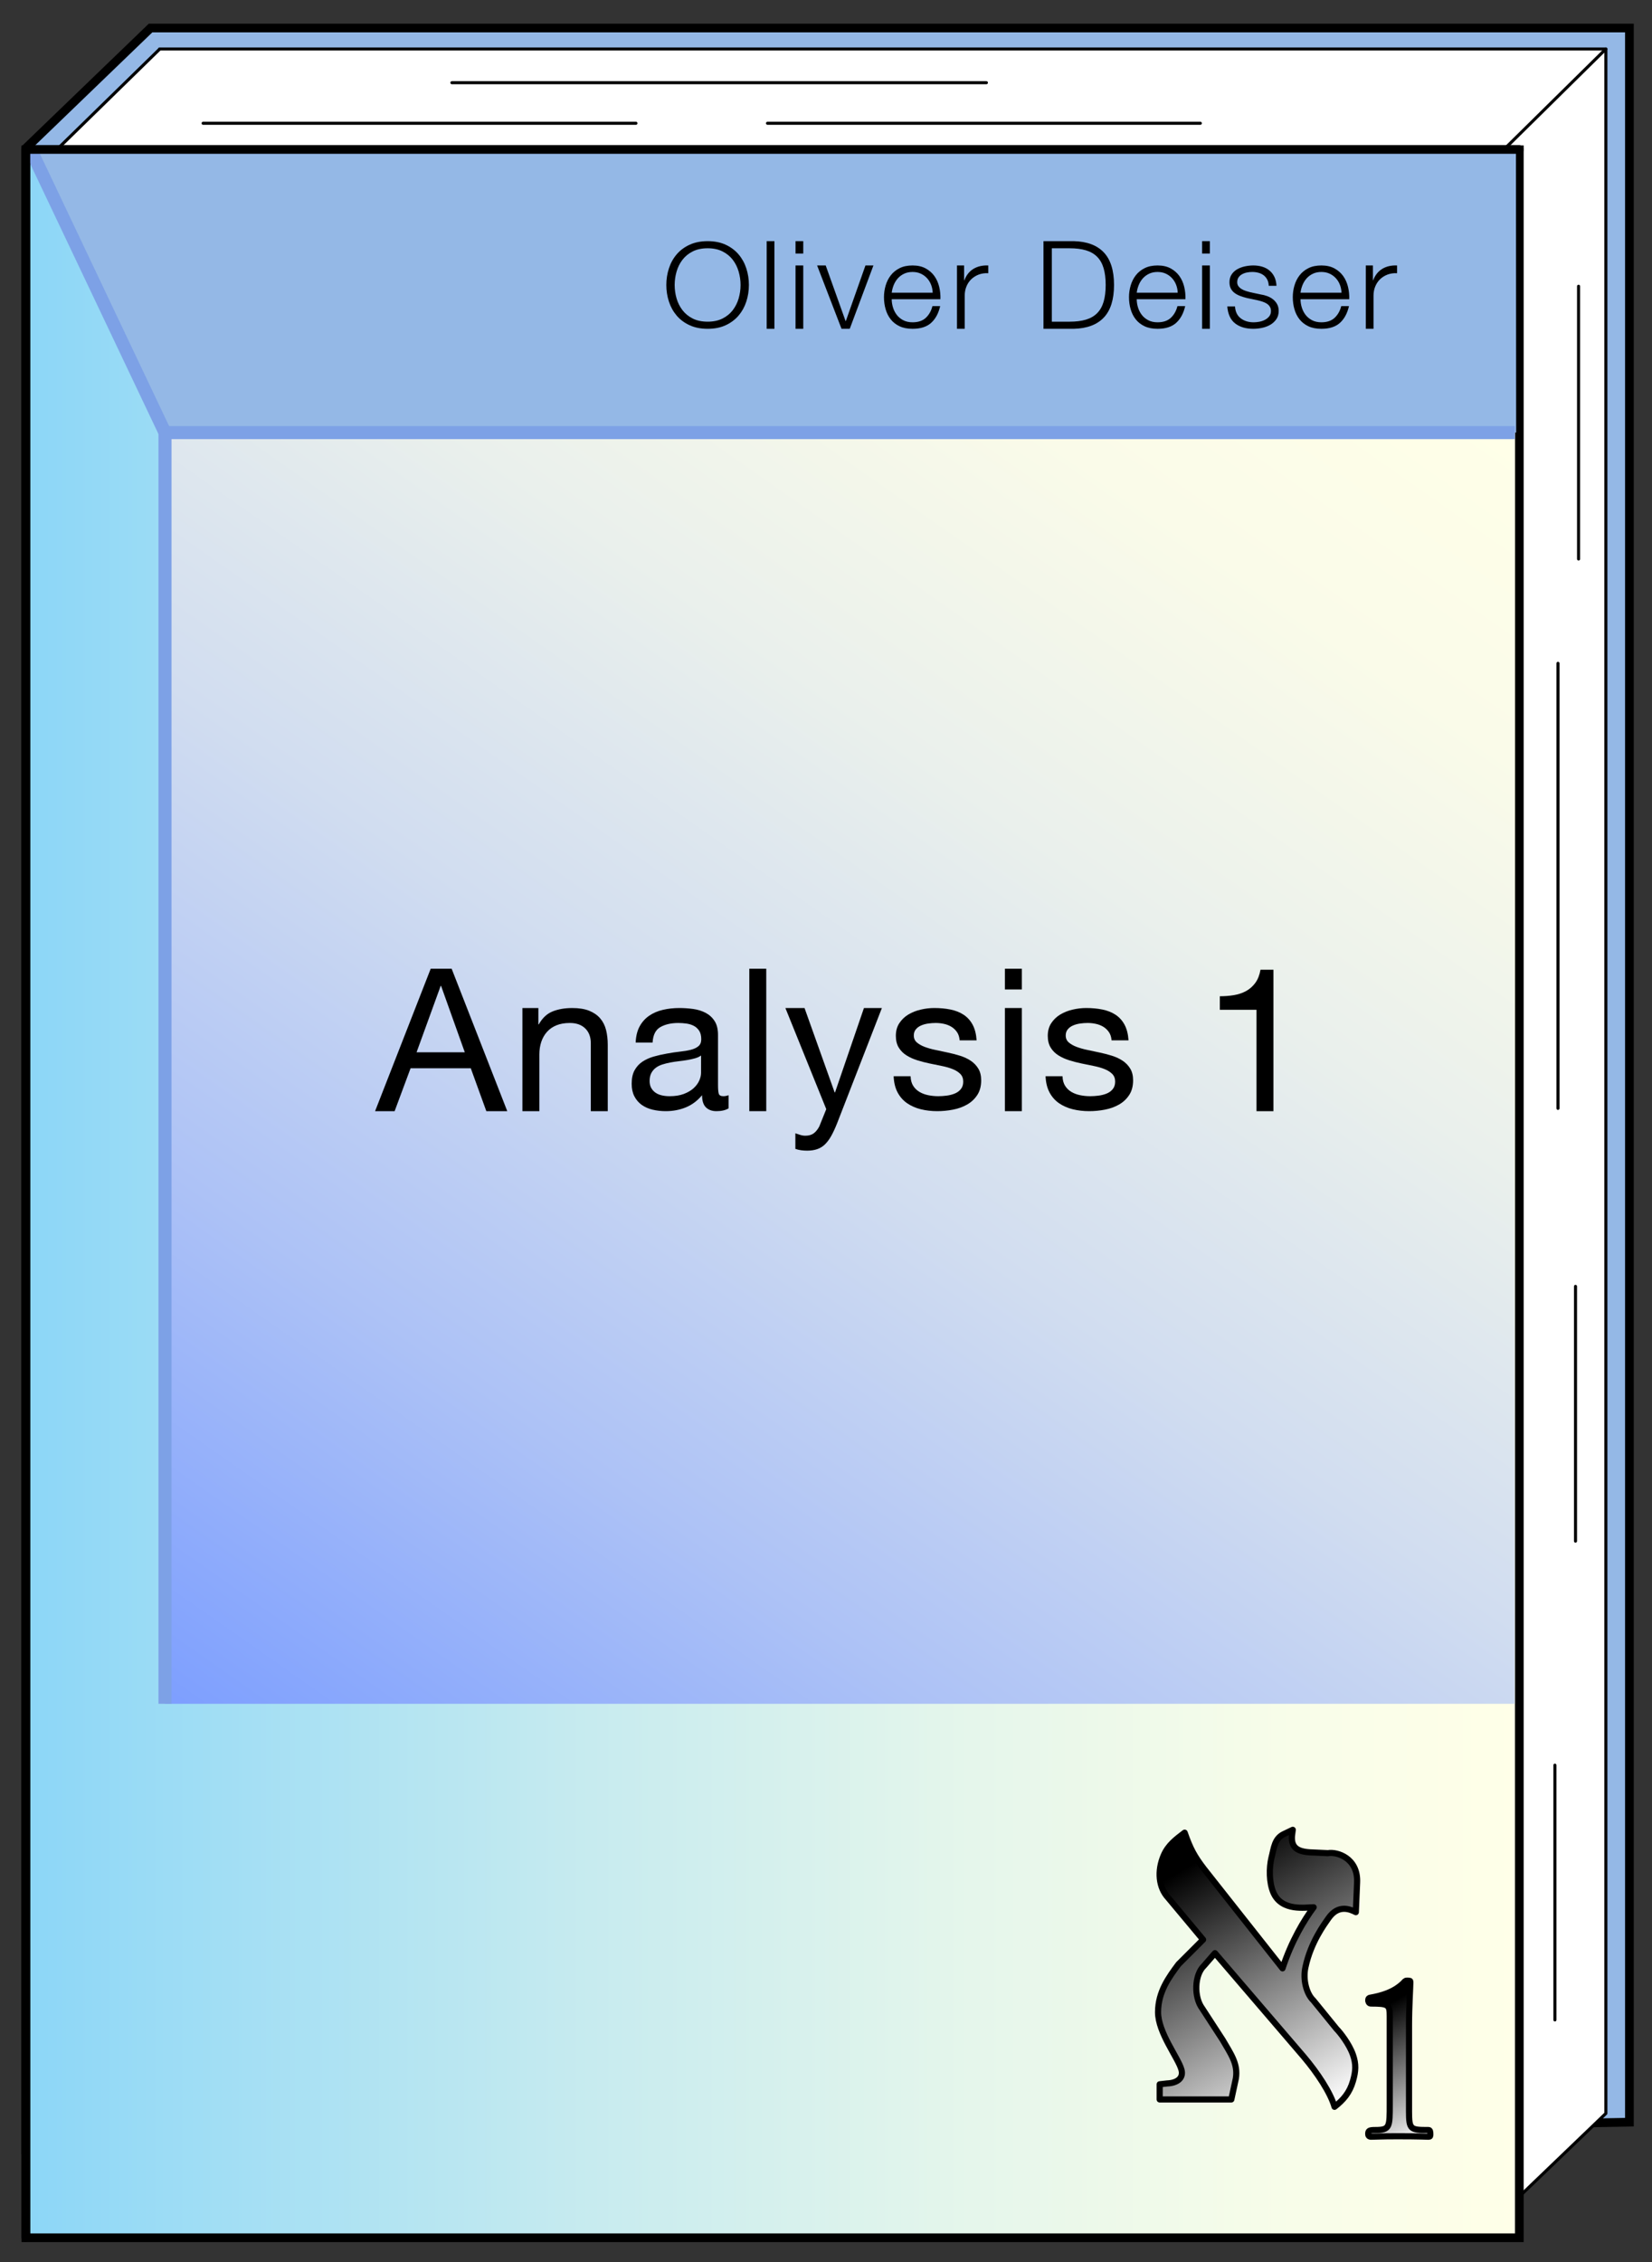 <?xml version="1.0" encoding="utf-8"?>
<!-- Generator: Adobe Illustrator 14.0.0, SVG Export Plug-In . SVG Version: 6.00 Build 43363)  -->
<!DOCTYPE svg PUBLIC "-//W3C//DTD SVG 1.1//EN" "http://www.w3.org/Graphics/SVG/1.1/DTD/svg11.dtd">
<svg version="1.1" id="Ebene_1" xmlns="http://www.w3.org/2000/svg" xmlns:xlink="http://www.w3.org/1999/xlink" x="0px" y="0px"
	 width="538.583px" height="737.008px" viewBox="-339.15 300.052 538.583 737.008"
	 enable-background="new -339.15 300.052 538.583 737.008" xml:space="preserve">
<rect x="-339.15" y="300.052" width="538.583" height="737.008" fill="#333333" stroke="none"/>
<polygon fill="#94B8E6" stroke="#000000" stroke-width="2.835" points="-296.823,1000.492 192.067,991.492 192.067,309.177 
	-289.823,309.177 -290.059,309.177 -330.714,348.344 -330.714,1000.508 "/>
<polygon fill="#FFFFFF" stroke="#000000" stroke-linecap="round" stroke-linejoin="round" points="156.176,1015.717 
	184.387,988.651 184.387,316.018 -287.144,316.018 -287.059,316.018 -320.572,348.749 156.176,348.749 "/>
<line fill="#FFFFFF" stroke="#000000" stroke-linecap="round" stroke-linejoin="round" x1="-191.823" y1="327" x2="-17.567" y2="327"/>
<line fill="#FFFFFF" stroke="#000000" stroke-linecap="round" stroke-linejoin="round" x1="-272.928" y1="340.214" x2="-131.823" y2="340.214"/>
<line fill="#FFFFFF" stroke="#000000" stroke-linecap="round" stroke-linejoin="round" x1="-88.928" y1="340.214" x2="52.177" y2="340.214"/>
<line fill="#FFFFFF" stroke="#000000" stroke-linecap="round" stroke-linejoin="round" x1="174.493" y1="802.177" x2="174.493" y2="719.177"/>
<line fill="#FFFFFF" stroke="#000000" stroke-linecap="round" stroke-linejoin="round" x1="168.781" y1="661.177" x2="168.781" y2="516.177"/>
<line fill="#FFFFFF" stroke="#000000" stroke-linecap="round" stroke-linejoin="round" x1="175.493" y1="393.323" x2="175.493" y2="482.177"/>
<line fill="none" stroke="#000000" stroke-linecap="round" stroke-linejoin="round" x1="184.387" y1="316.018" x2="151.176" y2="348.749"/>
<linearGradient id="SVGID_1_" gradientUnits="userSpaceOnUse" x1="-330.714" y1="688.995" x2="156.176" y2="688.995">
	<stop  offset="0" style="stop-color:#8CD6F7"/>
	<stop  offset="0.095" style="stop-color:#9CDCF5"/>
	<stop  offset="0.378" style="stop-color:#C7EBEF"/>
	<stop  offset="0.633" style="stop-color:#E5F6EB"/>
	<stop  offset="0.849" style="stop-color:#F8FDE9"/>
	<stop  offset="1" style="stop-color:#FFFFE8"/>
</linearGradient>
<rect x="-330.714" y="348.837" fill="url(#SVGID_1_)" stroke="#000000" stroke-width="2.835" width="486.89" height="680.315"/>
<linearGradient id="SVGID_2_" gradientUnits="userSpaceOnUse" x1="104.343" y1="405.756" x2="-235.024" y2="890.422">
	<stop  offset="0" style="stop-color:#FFFFE8"/>
	<stop  offset="0.148" style="stop-color:#FAFBE9"/>
	<stop  offset="0.334" style="stop-color:#EAF0EC"/>
	<stop  offset="0.538" style="stop-color:#D1DDF0"/>
	<stop  offset="0.757" style="stop-color:#ADC2F6"/>
	<stop  offset="0.984" style="stop-color:#80A1FE"/>
	<stop  offset="1" style="stop-color:#7D9EFF"/>
</linearGradient>
<rect x="-285.358" y="441" fill="url(#SVGID_2_)" width="440.035" height="414.177"/>
<polygon fill="#94B8E6" points="155.144,441 -284.955,441 -328.718,348.838 155.08,348.838 "/>
<polyline fill="none" stroke="#7DA1E6" stroke-width="4.252" points="-329.121,348.838 -285.358,441 154.74,441 "/>
<line fill="none" stroke="#7DA1E6" stroke-width="4.252" x1="-285.358" y1="440.75" x2="-285.358" y2="855.177"/>
<g>
	<path d="M-121.075,387.51c0.56-1.728,1.4-3.25,2.52-4.568c1.12-1.317,2.526-2.367,4.22-3.147c1.693-0.781,3.66-1.171,5.9-1.171
		c2.24,0,4.2,0.391,5.88,1.171c1.68,0.781,3.08,1.83,4.2,3.147c1.12,1.318,1.96,2.841,2.52,4.568s0.84,3.524,0.84,5.393
		c0,1.869-0.28,3.667-0.84,5.394c-0.56,1.728-1.4,3.25-2.52,4.568c-1.12,1.317-2.52,2.367-4.2,3.147
		c-1.68,0.781-3.64,1.171-5.88,1.171c-2.24,0-4.207-0.39-5.9-1.171c-1.694-0.78-3.1-1.83-4.22-3.147
		c-1.12-1.318-1.96-2.841-2.52-4.568c-0.56-1.727-0.84-3.524-0.84-5.394C-121.915,391.034-121.635,389.238-121.075,387.51z
		 M-118.575,397.283c0.413,1.422,1.053,2.697,1.92,3.827c0.866,1.131,1.98,2.038,3.34,2.725c1.36,0.686,2.986,1.027,4.88,1.027
		c1.866,0,3.48-0.342,4.84-1.027c1.36-0.687,2.473-1.594,3.34-2.725c0.866-1.13,1.506-2.405,1.92-3.827
		c0.413-1.422,0.62-2.882,0.62-4.381c0-1.473-0.207-2.926-0.62-4.361c-0.414-1.434-1.054-2.717-1.92-3.847
		c-0.867-1.13-1.98-2.037-3.34-2.723c-1.36-0.686-2.974-1.029-4.84-1.029c-1.894,0-3.52,0.343-4.88,1.029
		c-1.36,0.686-2.474,1.593-3.34,2.723c-0.867,1.13-1.507,2.413-1.92,3.847c-0.414,1.436-0.62,2.889-0.62,4.361
		C-119.195,394.402-118.989,395.862-118.575,397.283z"/>
	<path d="M-89.195,378.623h2.52v28.56h-2.52V378.623z"/>
	<path d="M-79.795,378.623h2.52v4.04h-2.52V378.623z M-79.795,386.543h2.52v20.64h-2.52V386.543z"/>
	<path d="M-72.756,386.543h2.8l6.48,18.12h0.08l6.4-18.12h2.6l-7.72,20.64h-2.68L-72.756,386.543z"/>
	<path d="M-48.436,397.543c0,0.864,0.133,1.741,0.4,2.63c0.266,0.889,0.666,1.691,1.2,2.408c0.533,0.716,1.233,1.309,2.1,1.777
		c0.866,0.47,1.9,0.704,3.1,0.704c1.84,0,3.28-0.486,4.32-1.46c1.04-0.973,1.76-2.246,2.16-3.82h2.52
		c-0.534,2.348-1.514,4.167-2.94,5.46c-1.427,1.294-3.447,1.94-6.06,1.94c-1.654,0-3.067-0.277-4.24-0.831
		c-1.173-0.555-2.134-1.305-2.88-2.25c-0.747-0.944-1.3-2.041-1.66-3.288c-0.36-1.248-0.54-2.564-0.54-3.951
		c0-1.285,0.18-2.545,0.54-3.779c0.36-1.235,0.914-2.338,1.66-3.308c0.746-0.971,1.707-1.752,2.88-2.344
		c1.173-0.593,2.586-0.889,4.24-0.889c1.653,0,3.066,0.315,4.24,0.948c1.173,0.632,2.126,1.46,2.86,2.484
		c0.733,1.023,1.26,2.2,1.58,3.527c0.32,1.328,0.453,2.675,0.4,4.04H-48.436z M-35.075,395.423c-0.027-0.882-0.194-1.727-0.5-2.535
		c-0.307-0.809-0.74-1.524-1.3-2.149c-0.56-0.624-1.24-1.126-2.04-1.506c-0.8-0.38-1.707-0.569-2.72-0.569
		c-1.04,0-1.96,0.189-2.76,0.569c-0.8,0.38-1.48,0.882-2.04,1.506c-0.56,0.625-1.007,1.348-1.34,2.168
		c-0.333,0.82-0.554,1.659-0.66,2.517H-35.075z"/>
	<path d="M-27.156,386.543h2.32v4.84h0.08c0.64-1.681,1.633-2.927,2.98-3.74c1.346-0.813,2.953-1.18,4.82-1.1v2.52
		c-1.146-0.053-2.187,0.098-3.12,0.452c-0.934,0.355-1.74,0.861-2.42,1.518c-0.68,0.656-1.207,1.444-1.58,2.363
		c-0.374,0.92-0.56,1.904-0.56,2.955v10.832h-2.52V386.543z"/>
	<path d="M1.044,378.623h9.88c4.32,0.107,7.586,1.334,9.8,3.68c2.213,2.347,3.32,5.88,3.32,10.6c0,4.721-1.107,8.254-3.32,10.601
		c-2.214,2.347-5.48,3.573-9.8,3.68h-9.88V378.623z M3.764,404.863h5.8c2.053,0,3.82-0.22,5.3-0.66c1.48-0.439,2.7-1.14,3.66-2.1
		s1.667-2.2,2.12-3.72c0.453-1.521,0.68-3.347,0.68-5.48c0-2.133-0.227-3.96-0.68-5.479c-0.454-1.521-1.16-2.76-2.12-3.721
		c-0.96-0.959-2.18-1.66-3.66-2.1s-3.247-0.66-5.3-0.66h-5.8V404.863z"/>
	<path d="M31.444,397.543c0,0.864,0.133,1.741,0.4,2.63s0.667,1.691,1.2,2.408c0.533,0.716,1.233,1.309,2.1,1.777
		c0.866,0.47,1.9,0.704,3.1,0.704c1.84,0,3.28-0.486,4.32-1.46c1.04-0.973,1.76-2.246,2.16-3.82h2.52
		c-0.534,2.348-1.514,4.167-2.94,5.46c-1.427,1.294-3.447,1.94-6.06,1.94c-1.654,0-3.067-0.277-4.24-0.831
		c-1.174-0.555-2.134-1.305-2.88-2.25c-0.747-0.944-1.3-2.041-1.66-3.288c-0.36-1.248-0.54-2.564-0.54-3.951
		c0-1.285,0.18-2.545,0.54-3.779c0.36-1.235,0.913-2.338,1.66-3.308c0.746-0.971,1.706-1.752,2.88-2.344
		c1.173-0.593,2.586-0.889,4.24-0.889c1.653,0,3.066,0.315,4.24,0.948c1.173,0.632,2.126,1.46,2.86,2.484
		c0.733,1.023,1.26,2.2,1.58,3.527c0.32,1.328,0.453,2.675,0.4,4.04H31.444z M44.804,395.423c-0.027-0.882-0.194-1.727-0.5-2.535
		c-0.307-0.809-0.74-1.524-1.3-2.149c-0.56-0.624-1.24-1.126-2.04-1.506c-0.8-0.38-1.707-0.569-2.72-0.569
		c-1.04,0-1.96,0.189-2.76,0.569c-0.8,0.38-1.48,0.882-2.04,1.506c-0.56,0.625-1.007,1.348-1.34,2.168
		c-0.334,0.82-0.554,1.659-0.66,2.517H44.804z"/>
	<path d="M52.763,378.623h2.52v4.04h-2.52V378.623z M52.763,386.543h2.52v20.64h-2.52V386.543z"/>
	<path d="M74.484,393.183c-0.027-0.773-0.187-1.446-0.48-2.02c-0.294-0.573-0.687-1.047-1.18-1.421
		c-0.494-0.373-1.06-0.646-1.7-0.819c-0.64-0.174-1.32-0.26-2.04-0.26c-0.56,0-1.127,0.057-1.7,0.169
		c-0.574,0.112-1.1,0.301-1.58,0.563s-0.867,0.607-1.16,1.033s-0.44,0.951-0.44,1.577c0,0.526,0.14,0.971,0.42,1.334
		c0.28,0.363,0.633,0.67,1.06,0.92c0.426,0.251,0.893,0.458,1.4,0.62c0.506,0.163,0.973,0.295,1.4,0.395l3.36,0.714
		c0.72,0.1,1.433,0.282,2.14,0.544c0.706,0.264,1.333,0.607,1.88,1.033c0.546,0.427,0.993,0.952,1.34,1.578
		c0.346,0.627,0.52,1.365,0.52,2.217c0,1.052-0.253,1.946-0.76,2.686c-0.507,0.738-1.154,1.34-1.94,1.803
		c-0.787,0.464-1.674,0.802-2.66,1.015c-0.987,0.213-1.96,0.319-2.92,0.319c-2.427,0-4.394-0.58-5.9-1.74
		c-1.507-1.16-2.367-3.006-2.58-5.54h2.52c0.106,1.707,0.726,2.994,1.86,3.86c1.133,0.867,2.54,1.3,4.22,1.3
		c0.586,0,1.213-0.063,1.88-0.188c0.666-0.125,1.28-0.338,1.84-0.639s1.02-0.683,1.38-1.146c0.36-0.463,0.54-1.033,0.54-1.709
		c0-0.552-0.127-1.027-0.38-1.428c-0.254-0.4-0.594-0.732-1.02-0.996c-0.427-0.263-0.914-0.481-1.46-0.657
		c-0.547-0.175-1.1-0.325-1.66-0.45l-3.24-0.677c-0.827-0.2-1.587-0.432-2.28-0.695c-0.693-0.262-1.3-0.588-1.82-0.976
		c-0.52-0.389-0.927-0.864-1.22-1.428s-0.44-1.259-0.44-2.086c0-0.976,0.233-1.815,0.7-2.517c0.466-0.701,1.073-1.265,1.82-1.69
		c0.747-0.425,1.58-0.738,2.5-0.939c0.92-0.199,1.833-0.3,2.74-0.3c1.04,0,2.006,0.134,2.9,0.399c0.893,0.268,1.68,0.681,2.36,1.24
		c0.68,0.56,1.22,1.254,1.62,2.08c0.4,0.827,0.626,1.8,0.68,2.92H74.484z"/>
	<path d="M84.843,397.543c0,0.864,0.133,1.741,0.4,2.63c0.266,0.889,0.667,1.691,1.2,2.408c0.533,0.716,1.233,1.309,2.1,1.777
		c0.866,0.47,1.9,0.704,3.1,0.704c1.84,0,3.28-0.486,4.32-1.46c1.04-0.973,1.76-2.246,2.16-3.82h2.52
		c-0.534,2.348-1.514,4.167-2.94,5.46c-1.427,1.294-3.447,1.94-6.06,1.94c-1.653,0-3.067-0.277-4.24-0.831
		c-1.174-0.555-2.134-1.305-2.88-2.25c-0.747-0.944-1.3-2.041-1.66-3.288c-0.36-1.248-0.54-2.564-0.54-3.951
		c0-1.285,0.18-2.545,0.54-3.779c0.36-1.235,0.913-2.338,1.66-3.308c0.746-0.971,1.706-1.752,2.88-2.344
		c1.173-0.593,2.586-0.889,4.24-0.889s3.066,0.315,4.24,0.948c1.173,0.632,2.126,1.46,2.86,2.484c0.733,1.023,1.26,2.2,1.58,3.527
		c0.32,1.328,0.453,2.675,0.4,4.04H84.843z M98.203,395.423c-0.027-0.882-0.194-1.727-0.5-2.535c-0.307-0.809-0.74-1.524-1.3-2.149
		c-0.56-0.624-1.24-1.126-2.04-1.506s-1.707-0.569-2.72-0.569c-1.04,0-1.96,0.189-2.76,0.569s-1.48,0.882-2.04,1.506
		c-0.56,0.625-1.007,1.348-1.34,2.168c-0.334,0.82-0.554,1.659-0.66,2.517H98.203z"/>
	<path d="M106.123,386.543h2.32v4.84h0.08c0.64-1.681,1.633-2.927,2.98-3.74s2.953-1.18,4.82-1.1v2.52
		c-1.147-0.053-2.187,0.098-3.12,0.452c-0.934,0.355-1.74,0.861-2.42,1.518s-1.207,1.444-1.58,2.363
		c-0.374,0.92-0.56,1.904-0.56,2.955v10.832h-2.52V386.543z"/>
</g>
<g>
	
		<linearGradient id="SVGID_3_" gradientUnits="userSpaceOnUse" x1="214.103" y1="811.965" x2="163.208" y2="723.813" gradientTransform="matrix(1 0 0 1 -119.715 175.416)">
		<stop  offset="0" style="stop-color:#FFFFFF"/>
		<stop  offset="0.9" style="stop-color:#000000"/>
	</linearGradient>
	
		<path fill="url(#SVGID_3_)" stroke="#000000" stroke-width="2" stroke-linecap="round" stroke-linejoin="round" stroke-miterlimit="10" d="
		M38.928,979.146l2.401-0.271c3.477-0.136,5.468-1.87,4.677-4.54c-1.078-3.871-7.609-12.011-7.609-18.693
		c0-6.668,3.6-11.479,6.669-15.612l8.015-8.014L41.6,918.269c-2.944-3.203-3.612-8.547-1.336-13.756
		c1.46-3.339,3.997-5.208,6.804-7.348c1.868,5.344,3.203,7.744,6.271,11.754l25.636,32.45c2.942-8.956,7.075-15.761,10.151-19.895
		c-2.67,0-10.276,1.46-13.085-4.677c-1.473-3.338-1.473-8.14-0.668-11.479c0.805-3.081,0.939-6.286,4.144-7.745l2.798-1.336
		l-0.262,2.002c-0.272,3.736,1.732,5.073,5.866,5.336l5.877,0.269c2.942-0.532,9.884,1.607,9.488,9.614
		c-0.137,3.6-0.41,9.611-0.41,9.611c-1.598-0.803-5.605-2.807-8.943,2.004c-1.199,1.733-5.743,7.747-7.475,15.885
		c-0.939,4.146,0.399,8.812,2.535,10.815l7.61,9.351c1.199,1.201,4.134,4.938,5.344,8.414c1.064,3.065,0.929,5.333,0,8.538
		c-1.076,3.745-3.081,6.148-6.012,8.411c-1.334-4.664-5.604-11.074-10.009-16.282L56.949,936.42l-3.611,4.145
		c-3.069,2.934-3.328,10.146-0.531,13.881l6.681,10.281c2.534,4.404,5.071,7.746,4.268,12.555l-1.472,6.805H38.927L38.928,979.146
		L38.928,979.146z"/>
	
		<linearGradient id="SVGID_4_" gradientUnits="userSpaceOnUse" x1="247.842" y1="820.073" x2="223.379" y2="777.702" gradientTransform="matrix(1 0 0 1 -119.715 175.416)">
		<stop  offset="0" style="stop-color:#FFFFFF"/>
		<stop  offset="0.9" style="stop-color:#000000"/>
	</linearGradient>
	
		<path fill="url(#SVGID_4_)" stroke="#000000" stroke-width="2" stroke-linecap="round" stroke-linejoin="round" stroke-miterlimit="10" d="
		M120.214,987.987c0,5.921,0.438,6.063,6.367,6.063c0.5,0,0.581,0.583,0.581,1.306c0,0.657,0,0.868-0.581,0.868
		c-0.58,0-2.823-0.146-10.123-0.146c-5.71,0-7.236,0.146-8.608,0.146c-0.792,0-0.936-0.501-0.936-0.868
		c0-1.018,0.212-1.306,2.307-1.306c4.773,0,4.707-1.004,4.707-8.45v-28.641c0-3.688-0.355-4.124-6.145-4.124
		c-0.658,0-0.869-0.647-0.869-1.081c0-0.582,0.29-0.727,0.58-0.793c4.047-0.724,7.805-1.885,10.769-4.705
		c0.436-0.436,0.658-0.869,1.229-0.869c1.092,0,1.157,0,1.157,0.514c0,1.727-0.433,7.804-0.433,14.023v28.063H120.214z"/>
</g>
<polyline fill="none" stroke="#000000" stroke-width="2.835" stroke-linecap="round" stroke-linejoin="round" points="
	-330.714,1029.065 -330.714,348.749 156.176,348.749 "/>
<g>
	<path d="M-198.731,615.678h6.825l18.135,46.41h-6.825l-5.07-13.975h-19.63l-5.2,13.975h-6.37L-198.731,615.678z M-203.346,642.913
		h15.73l-7.735-21.646h-0.13L-203.346,642.913z"/>
	<path d="M-168.831,628.483h5.2v5.33h0.13c1.17-2.08,2.675-3.487,4.518-4.225c1.841-0.736,3.975-1.105,6.402-1.105
		c2.21,0,4.051,0.297,5.525,0.891c1.473,0.593,2.665,1.418,3.575,2.477c0.91,1.06,1.549,2.319,1.917,3.78
		c0.368,1.462,0.552,3.081,0.552,4.859v21.599h-5.525V639.94c0-2.025-0.607-3.628-1.82-4.81c-1.214-1.181-2.882-1.772-5.005-1.772
		c-1.69,0-3.153,0.254-4.388,0.76s-2.265,1.224-3.087,2.151c-0.824,0.929-1.441,2.015-1.853,3.259
		c-0.413,1.246-0.618,2.605-0.618,4.082v18.479h-5.525V628.483z"/>
	<path d="M-101.621,661.178c-0.998,0.607-2.319,0.91-3.965,0.91c-1.43,0-2.568-0.411-3.413-1.235
		c-0.845-0.822-1.268-2.145-1.268-3.965c-1.517,1.82-3.283,3.143-5.297,3.965c-2.015,0.824-4.192,1.235-6.533,1.235
		c-1.517,0-2.958-0.163-4.322-0.492c-1.365-0.329-2.546-0.854-3.542-1.572c-0.998-0.72-1.788-1.645-2.373-2.775
		c-0.585-1.13-0.877-2.497-0.877-4.1c0-1.808,0.325-3.288,0.975-4.438c0.65-1.15,1.505-2.076,2.567-2.774
		c1.061-0.699,2.275-1.243,3.64-1.635c1.365-0.39,2.763-0.708,4.193-0.955c1.516-0.287,2.958-0.503,4.322-0.647
		c1.365-0.144,2.567-0.349,3.607-0.616c1.04-0.267,1.863-0.658,2.47-1.172c0.606-0.514,0.91-1.264,0.91-2.25
		c0-1.15-0.228-2.075-0.683-2.774c-0.455-0.698-1.04-1.233-1.755-1.603c-0.715-0.37-1.518-0.616-2.405-0.74
		c-0.889-0.123-1.766-0.186-2.632-0.186c-2.34,0-4.29,0.445-5.85,1.333c-1.56,0.889-2.405,2.567-2.535,5.037h-5.525
		c0.086-2.08,0.52-3.835,1.3-5.265c0.78-1.43,1.82-2.589,3.12-3.478c1.3-0.888,2.795-1.527,4.485-1.917
		c1.69-0.391,3.466-0.586,5.33-0.586c1.517,0,3.022,0.104,4.518,0.31s2.849,0.626,4.063,1.263c1.213,0.639,2.188,1.532,2.925,2.683
		c0.736,1.15,1.105,2.65,1.105,4.5v16.399c0,1.233,0.075,2.138,0.228,2.713c0.151,0.576,0.66,0.863,1.527,0.863
		c0.52,0,1.083-0.107,1.69-0.325V661.178z M-110.592,643.953c-0.52,0.39-1.17,0.693-1.95,0.91c-0.78,0.217-1.604,0.4-2.47,0.552
		c-0.867,0.152-1.788,0.282-2.762,0.391c-0.975,0.108-1.917,0.25-2.828,0.422c-0.91,0.174-1.777,0.391-2.6,0.65
		c-0.824,0.26-1.539,0.617-2.145,1.072c-0.607,0.455-1.095,1.03-1.462,1.723c-0.369,0.693-0.553,1.56-0.553,2.6
		c0,0.91,0.184,1.681,0.553,2.308c0.368,0.629,0.845,1.138,1.43,1.527c0.585,0.391,1.267,0.673,2.047,0.846
		c0.78,0.174,1.603,0.26,2.47,0.26c1.82,0,3.38-0.249,4.68-0.747c1.3-0.498,2.361-1.127,3.185-1.886
		c0.823-0.758,1.43-1.581,1.82-2.47c0.39-0.888,0.585-1.723,0.585-2.503V643.953z"/>
	<path d="M-94.862,615.678h5.525v46.41h-5.525V615.678z"/>
	<path d="M-66.263,666.1c-0.65,1.626-1.29,2.995-1.917,4.108c-0.629,1.112-1.312,2.021-2.048,2.728
		c-0.737,0.706-1.582,1.22-2.535,1.541c-0.954,0.321-2.038,0.481-3.25,0.481c-0.65,0-1.3-0.044-1.95-0.13
		c-0.65-0.088-1.279-0.239-1.885-0.455v-5.07c0.52,0.173,1.05,0.347,1.593,0.521c0.542,0.172,1.094,0.26,1.657,0.26
		c1.126,0,2.037-0.257,2.73-0.769c0.692-0.515,1.3-1.262,1.82-2.244l2.275-5.641l-13.325-32.947h6.24l9.815,27.495h0.13
		l9.425-27.495h5.85L-66.263,666.1z"/>
	<path d="M-42.278,650.713c0.042,1.258,0.325,2.297,0.845,3.12s1.203,1.484,2.048,1.982c0.845,0.499,1.797,0.856,2.86,1.072
		c1.062,0.218,2.155,0.325,3.283,0.325c0.866,0,1.776-0.061,2.73-0.185c0.953-0.123,1.83-0.349,2.632-0.678
		c0.801-0.329,1.462-0.812,1.982-1.449c0.52-0.637,0.78-1.448,0.78-2.436c0-1.027-0.315-1.859-0.943-2.497
		c-0.628-0.637-1.452-1.161-2.47-1.572c-1.019-0.41-2.189-0.75-3.51-1.017c-1.322-0.268-2.676-0.545-4.063-0.833
		c-1.387-0.287-2.73-0.637-4.03-1.048c-1.3-0.411-2.47-0.945-3.51-1.603s-1.875-1.5-2.502-2.527
		c-0.628-1.027-0.942-2.303-0.942-3.824c0-1.603,0.379-2.979,1.138-4.129c0.757-1.151,1.732-2.086,2.925-2.806
		c1.191-0.719,2.535-1.254,4.03-1.604c1.495-0.35,2.979-0.524,4.453-0.524c1.863,0,3.607,0.163,5.232,0.488
		c1.625,0.324,3.055,0.889,4.29,1.689c1.235,0.803,2.22,1.885,2.958,3.25c0.736,1.365,1.17,3.066,1.3,5.103h-5.525
		c-0.087-1.082-0.38-1.982-0.877-2.697c-0.499-0.715-1.105-1.289-1.82-1.723c-0.715-0.433-1.518-0.747-2.405-0.942
		c-0.889-0.195-1.787-0.293-2.697-0.293c-0.824,0-1.658,0.063-2.502,0.186c-0.845,0.124-1.615,0.339-2.308,0.647
		c-0.694,0.309-1.257,0.729-1.69,1.264c-0.434,0.534-0.65,1.192-0.65,1.973c0,0.946,0.335,1.707,1.007,2.282
		c0.671,0.574,1.527,1.058,2.567,1.448s2.21,0.72,3.51,0.987c1.3,0.267,2.6,0.544,3.9,0.831c1.386,0.289,2.74,0.638,4.063,1.049
		c1.321,0.411,2.491,0.955,3.51,1.634c1.018,0.679,1.841,1.53,2.47,2.559c0.628,1.027,0.942,2.301,0.942,3.821
		c0,1.892-0.422,3.484-1.268,4.778c-0.845,1.295-1.95,2.333-3.315,3.114c-1.365,0.781-2.903,1.336-4.615,1.665
		c-1.712,0.329-3.413,0.492-5.103,0.492c-1.907,0-3.695-0.205-5.362-0.617c-1.669-0.412-3.153-1.062-4.453-1.95
		c-1.3-0.888-2.34-2.058-3.12-3.51s-1.214-3.218-1.3-5.298H-42.278z"/>
	<path d="M-6.008,622.438h-5.525v-6.76h5.525V622.438z M-11.533,628.483h5.525v33.605h-5.525V628.483z"/>
	<path d="M7.251,650.713c0.043,1.258,0.325,2.297,0.845,3.12s1.203,1.484,2.047,1.982c0.845,0.499,1.798,0.856,2.86,1.072
		c1.062,0.218,2.155,0.325,3.283,0.325c0.866,0,1.776-0.061,2.73-0.185c0.953-0.123,1.83-0.349,2.632-0.678
		c0.801-0.329,1.463-0.812,1.983-1.449c0.52-0.637,0.78-1.448,0.78-2.436c0-1.027-0.315-1.859-0.942-2.497
		c-0.629-0.637-1.453-1.161-2.47-1.572c-1.019-0.41-2.188-0.75-3.51-1.017c-1.322-0.268-2.676-0.545-4.063-0.833
		c-1.388-0.287-2.73-0.637-4.03-1.048c-1.3-0.411-2.47-0.945-3.51-1.603s-1.875-1.5-2.502-2.527
		c-0.629-1.027-0.943-2.303-0.943-3.824c0-1.603,0.379-2.979,1.138-4.129c0.758-1.151,1.732-2.086,2.925-2.806
		c1.191-0.719,2.535-1.254,4.03-1.604s2.979-0.524,4.453-0.524c1.862,0,3.607,0.163,5.232,0.488c1.625,0.324,3.055,0.889,4.29,1.689
		c1.235,0.803,2.22,1.885,2.958,3.25c0.736,1.365,1.17,3.066,1.3,5.103h-5.525c-0.087-1.082-0.38-1.982-0.877-2.697
		c-0.499-0.715-1.105-1.289-1.82-1.723c-0.715-0.433-1.517-0.747-2.405-0.942c-0.889-0.195-1.788-0.293-2.698-0.293
		c-0.823,0-1.657,0.063-2.502,0.186c-0.845,0.124-1.615,0.339-2.307,0.647c-0.694,0.309-1.258,0.729-1.69,1.264
		c-0.434,0.534-0.65,1.192-0.65,1.973c0,0.946,0.335,1.707,1.008,2.282c0.671,0.574,1.527,1.058,2.567,1.448s2.21,0.72,3.51,0.987
		c1.3,0.267,2.6,0.544,3.9,0.831c1.387,0.289,2.74,0.638,4.063,1.049c1.322,0.411,2.492,0.955,3.51,1.634
		c1.018,0.679,1.841,1.53,2.47,2.559c0.627,1.027,0.942,2.301,0.942,3.821c0,1.892-0.423,3.484-1.268,4.778
		c-0.845,1.295-1.95,2.333-3.315,3.114c-1.365,0.781-2.904,1.336-4.615,1.665c-1.712,0.329-3.413,0.492-5.103,0.492
		c-1.907,0-3.695-0.205-5.362-0.617c-1.668-0.412-3.152-1.062-4.453-1.95c-1.3-0.888-2.34-2.058-3.12-3.51
		c-0.78-1.452-1.213-3.218-1.3-5.298H7.251z"/>
	<path d="M76.021,662.088h-5.525v-33.02h-11.96v-4.421c1.56,0,3.076-0.118,4.55-0.357c1.473-0.237,2.805-0.683,3.998-1.332
		c1.191-0.65,2.199-1.538,3.022-2.665c0.823-1.126,1.387-2.557,1.69-4.29h4.225V662.088z"/>
</g>
<line fill="#FFFFFF" stroke="#000000" stroke-linecap="round" stroke-linejoin="round" x1="167.781" y1="958.177" x2="167.781" y2="875.177"/>
</svg>
